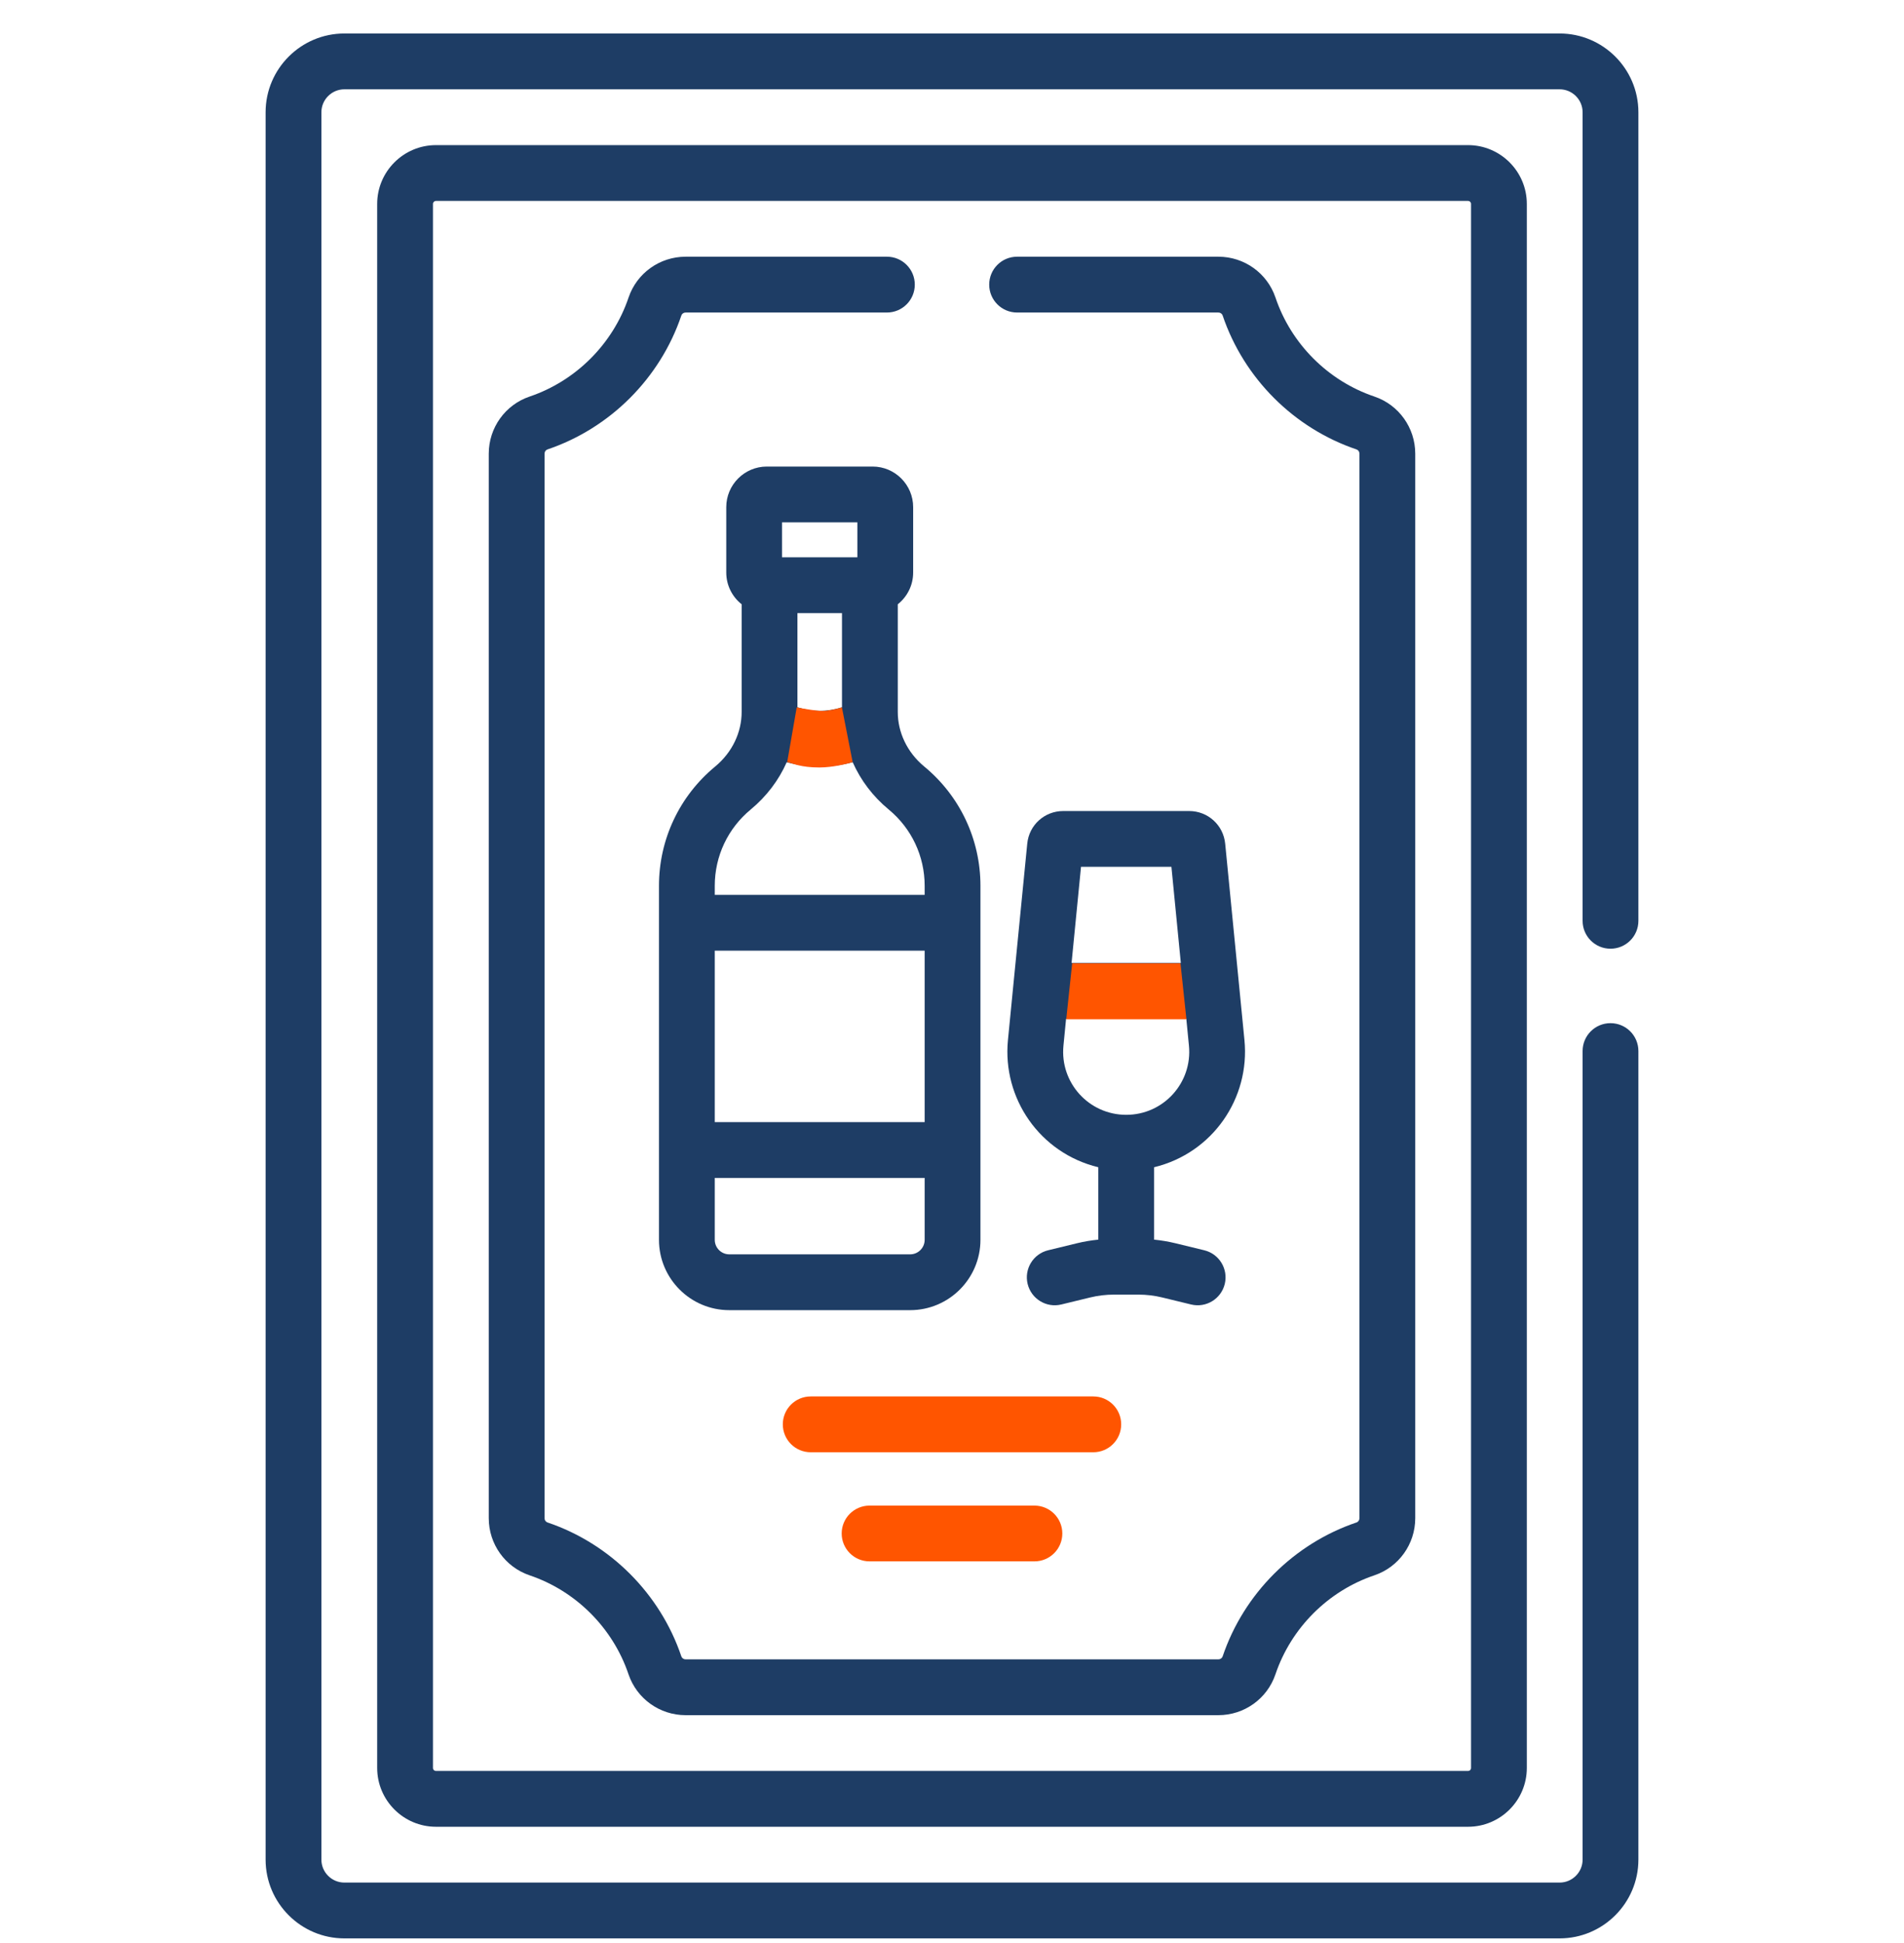 <svg width="50" height="51" viewBox="0 0 50 51" fill="none" xmlns="http://www.w3.org/2000/svg">
<g clip-path="url(#clip0_563_147389)">
<path d="M11.449 3.809C10.598 3.809 9.905 4.501 9.905 5.353V46.405C9.905 47.257 10.598 47.949 11.449 47.949H38.551C39.402 47.949 40.095 47.257 40.095 46.405V5.353C40.095 4.501 39.402 3.809 38.551 3.809H11.449ZM38.63 5.353V46.405C38.63 46.449 38.595 46.484 38.551 46.484H11.449C11.405 46.484 11.37 46.449 11.37 46.405V5.353C11.37 5.309 11.405 5.274 11.449 5.274H38.551C38.595 5.274 38.63 5.309 38.63 5.353Z" fill="#1E3D65"/>
<path d="M23.576 18.689V15.861C23.822 15.666 23.98 15.365 23.98 15.027V13.312C23.98 12.724 23.502 12.246 22.915 12.246H20.137C19.55 12.246 19.072 12.724 19.072 13.312V15.027C19.072 15.365 19.23 15.666 19.476 15.861V18.689C19.476 19.214 19.236 19.743 18.782 20.119C17.843 20.893 17.305 22.034 17.305 23.25V32.543C17.305 33.561 18.133 34.389 19.151 34.389H23.901C24.919 34.389 25.747 33.561 25.747 32.543C25.747 31.532 25.747 24.158 25.747 23.25C25.747 22.034 25.209 20.893 24.27 20.119H24.27C23.813 19.741 23.576 19.211 23.576 18.689ZM22.111 18.565C21.71 18.689 21.341 18.689 20.941 18.565V16.093H22.111V18.565ZM20.536 13.711H22.515V14.628H20.536V13.711ZM24.282 29.454H18.77V24.953H24.282V29.454ZM23.901 32.924H19.151C18.941 32.924 18.77 32.753 18.77 32.543V30.919H24.282V32.543C24.282 32.753 24.111 32.924 23.901 32.924ZM24.282 23.25V23.488H18.77V23.25C18.77 22.473 19.114 21.743 19.714 21.248C20.129 20.905 20.45 20.48 20.659 20.008C21.239 20.159 21.794 20.164 22.393 20.008C22.602 20.48 22.922 20.905 23.338 21.248H23.338C23.938 21.743 24.282 22.473 24.282 23.25Z" fill="#1E3D65"/>
<path d="M32.68 27.302L32.174 22.145C32.126 21.656 31.719 21.288 31.228 21.288H27.921C27.43 21.288 27.023 21.656 26.976 22.145L26.603 25.936L26.469 27.302C26.32 28.826 27.304 30.266 28.842 30.638V32.538C28.654 32.557 28.466 32.588 28.282 32.633L27.525 32.817C27.132 32.912 26.891 33.308 26.986 33.701C27.082 34.094 27.478 34.336 27.871 34.24L28.628 34.056C28.833 34.006 29.043 33.981 29.254 33.981H29.895C30.106 33.981 30.316 34.006 30.521 34.056L31.278 34.24C31.672 34.336 32.067 34.094 32.163 33.702C32.258 33.308 32.017 32.912 31.624 32.817L30.867 32.633C30.683 32.588 30.495 32.557 30.307 32.538V30.638C31.846 30.266 32.829 28.825 32.68 27.302ZM30.762 22.752L31.009 25.275H28.14L28.388 22.752H30.762ZM27.927 27.445L27.996 26.74H31.153L31.222 27.445C31.318 28.419 30.556 29.262 29.575 29.262C28.596 29.262 27.831 28.421 27.927 27.445Z" fill="#1E3D65"/>
<path d="M20.557 37.386C20.557 37.791 20.884 38.119 21.289 38.119H28.711C29.116 38.119 29.443 37.791 29.443 37.386C29.443 36.982 29.116 36.654 28.711 36.654H21.289C20.884 36.654 20.557 36.982 20.557 37.386Z" fill="#FF5500"/>
<path d="M22.835 39.519C22.431 39.519 22.103 39.846 22.103 40.251C22.103 40.656 22.431 40.983 22.835 40.983H27.165C27.569 40.983 27.897 40.656 27.897 40.251C27.897 39.846 27.569 39.519 27.165 39.519H22.835Z" fill="#FF5500"/>
<path d="M36.093 10.409C34.877 9.999 33.905 9.027 33.495 7.811C33.278 7.169 32.675 6.738 31.995 6.738H26.709C26.304 6.738 25.977 7.066 25.977 7.471C25.977 7.875 26.304 8.203 26.709 8.203H31.995C32.046 8.203 32.091 8.234 32.107 8.28C32.663 9.926 33.977 11.241 35.624 11.797C35.67 11.813 35.7 11.857 35.7 11.909V39.849C35.7 39.9 35.669 39.946 35.624 39.961C33.978 40.517 32.663 41.832 32.107 43.478C32.091 43.524 32.046 43.555 31.995 43.555H18.005C17.954 43.555 17.909 43.524 17.893 43.478C17.337 41.832 16.023 40.517 14.376 39.961C14.33 39.945 14.3 39.901 14.3 39.849V11.909C14.3 11.857 14.33 11.813 14.376 11.797C16.022 11.241 17.337 9.926 17.893 8.28C17.909 8.234 17.954 8.203 18.005 8.203H23.291C23.696 8.203 24.023 7.875 24.023 7.471C24.023 7.066 23.696 6.738 23.291 6.738H18.005C17.325 6.738 16.722 7.17 16.506 7.811C16.095 9.027 15.123 9.998 13.908 10.409C13.266 10.626 12.835 11.229 12.835 11.909V39.849C12.835 40.529 13.266 41.132 13.907 41.349C15.123 41.759 16.095 42.731 16.505 43.947C16.722 44.588 17.325 45.02 18.005 45.02H31.994C32.675 45.02 33.278 44.588 33.494 43.947C33.905 42.731 34.876 41.759 36.092 41.349C36.734 41.132 37.165 40.529 37.165 39.849V11.909C37.165 11.229 36.734 10.626 36.093 10.409Z" fill="#1E3D65"/>
<path d="M42.292 24.902C42.697 24.902 43.025 24.575 43.025 24.17V2.947C43.025 1.807 42.097 0.879 40.956 0.879H9.044C7.903 0.879 6.975 1.807 6.975 2.947V48.811C6.975 49.951 7.903 50.879 9.044 50.879H40.956C42.097 50.879 43.025 49.951 43.025 48.811V27.588C43.025 27.183 42.697 26.856 42.292 26.856C41.888 26.856 41.56 27.183 41.56 27.588V48.811C41.56 49.143 41.289 49.414 40.956 49.414H9.044C8.711 49.414 8.44 49.144 8.44 48.811V2.947C8.44 2.615 8.711 2.344 9.044 2.344H40.956C41.289 2.344 41.56 2.615 41.56 2.947V24.17C41.56 24.575 41.888 24.902 42.292 24.902Z" fill="#1E3D65"/>
<path d="M28 26.754L28.156 25.285H31L31.156 26.754H28Z" fill="#FF5500"/>
<path d="M21.594 18.66C21.419 18.66 21.073 18.598 20.922 18.567L20.672 20.004C20.828 20.041 21.031 20.145 21.516 20.145C21.878 20.145 22.276 20.041 22.391 20.004L22.109 18.567C22.01 18.598 21.769 18.66 21.594 18.66Z" fill="#FF5500"/>
</g>
<defs>
<clipPath id="clip0_563_147389">
<rect width="50" height="50" fill="white" transform="translate(0 0.879)"/>
</clipPath>
</defs>
</svg>
